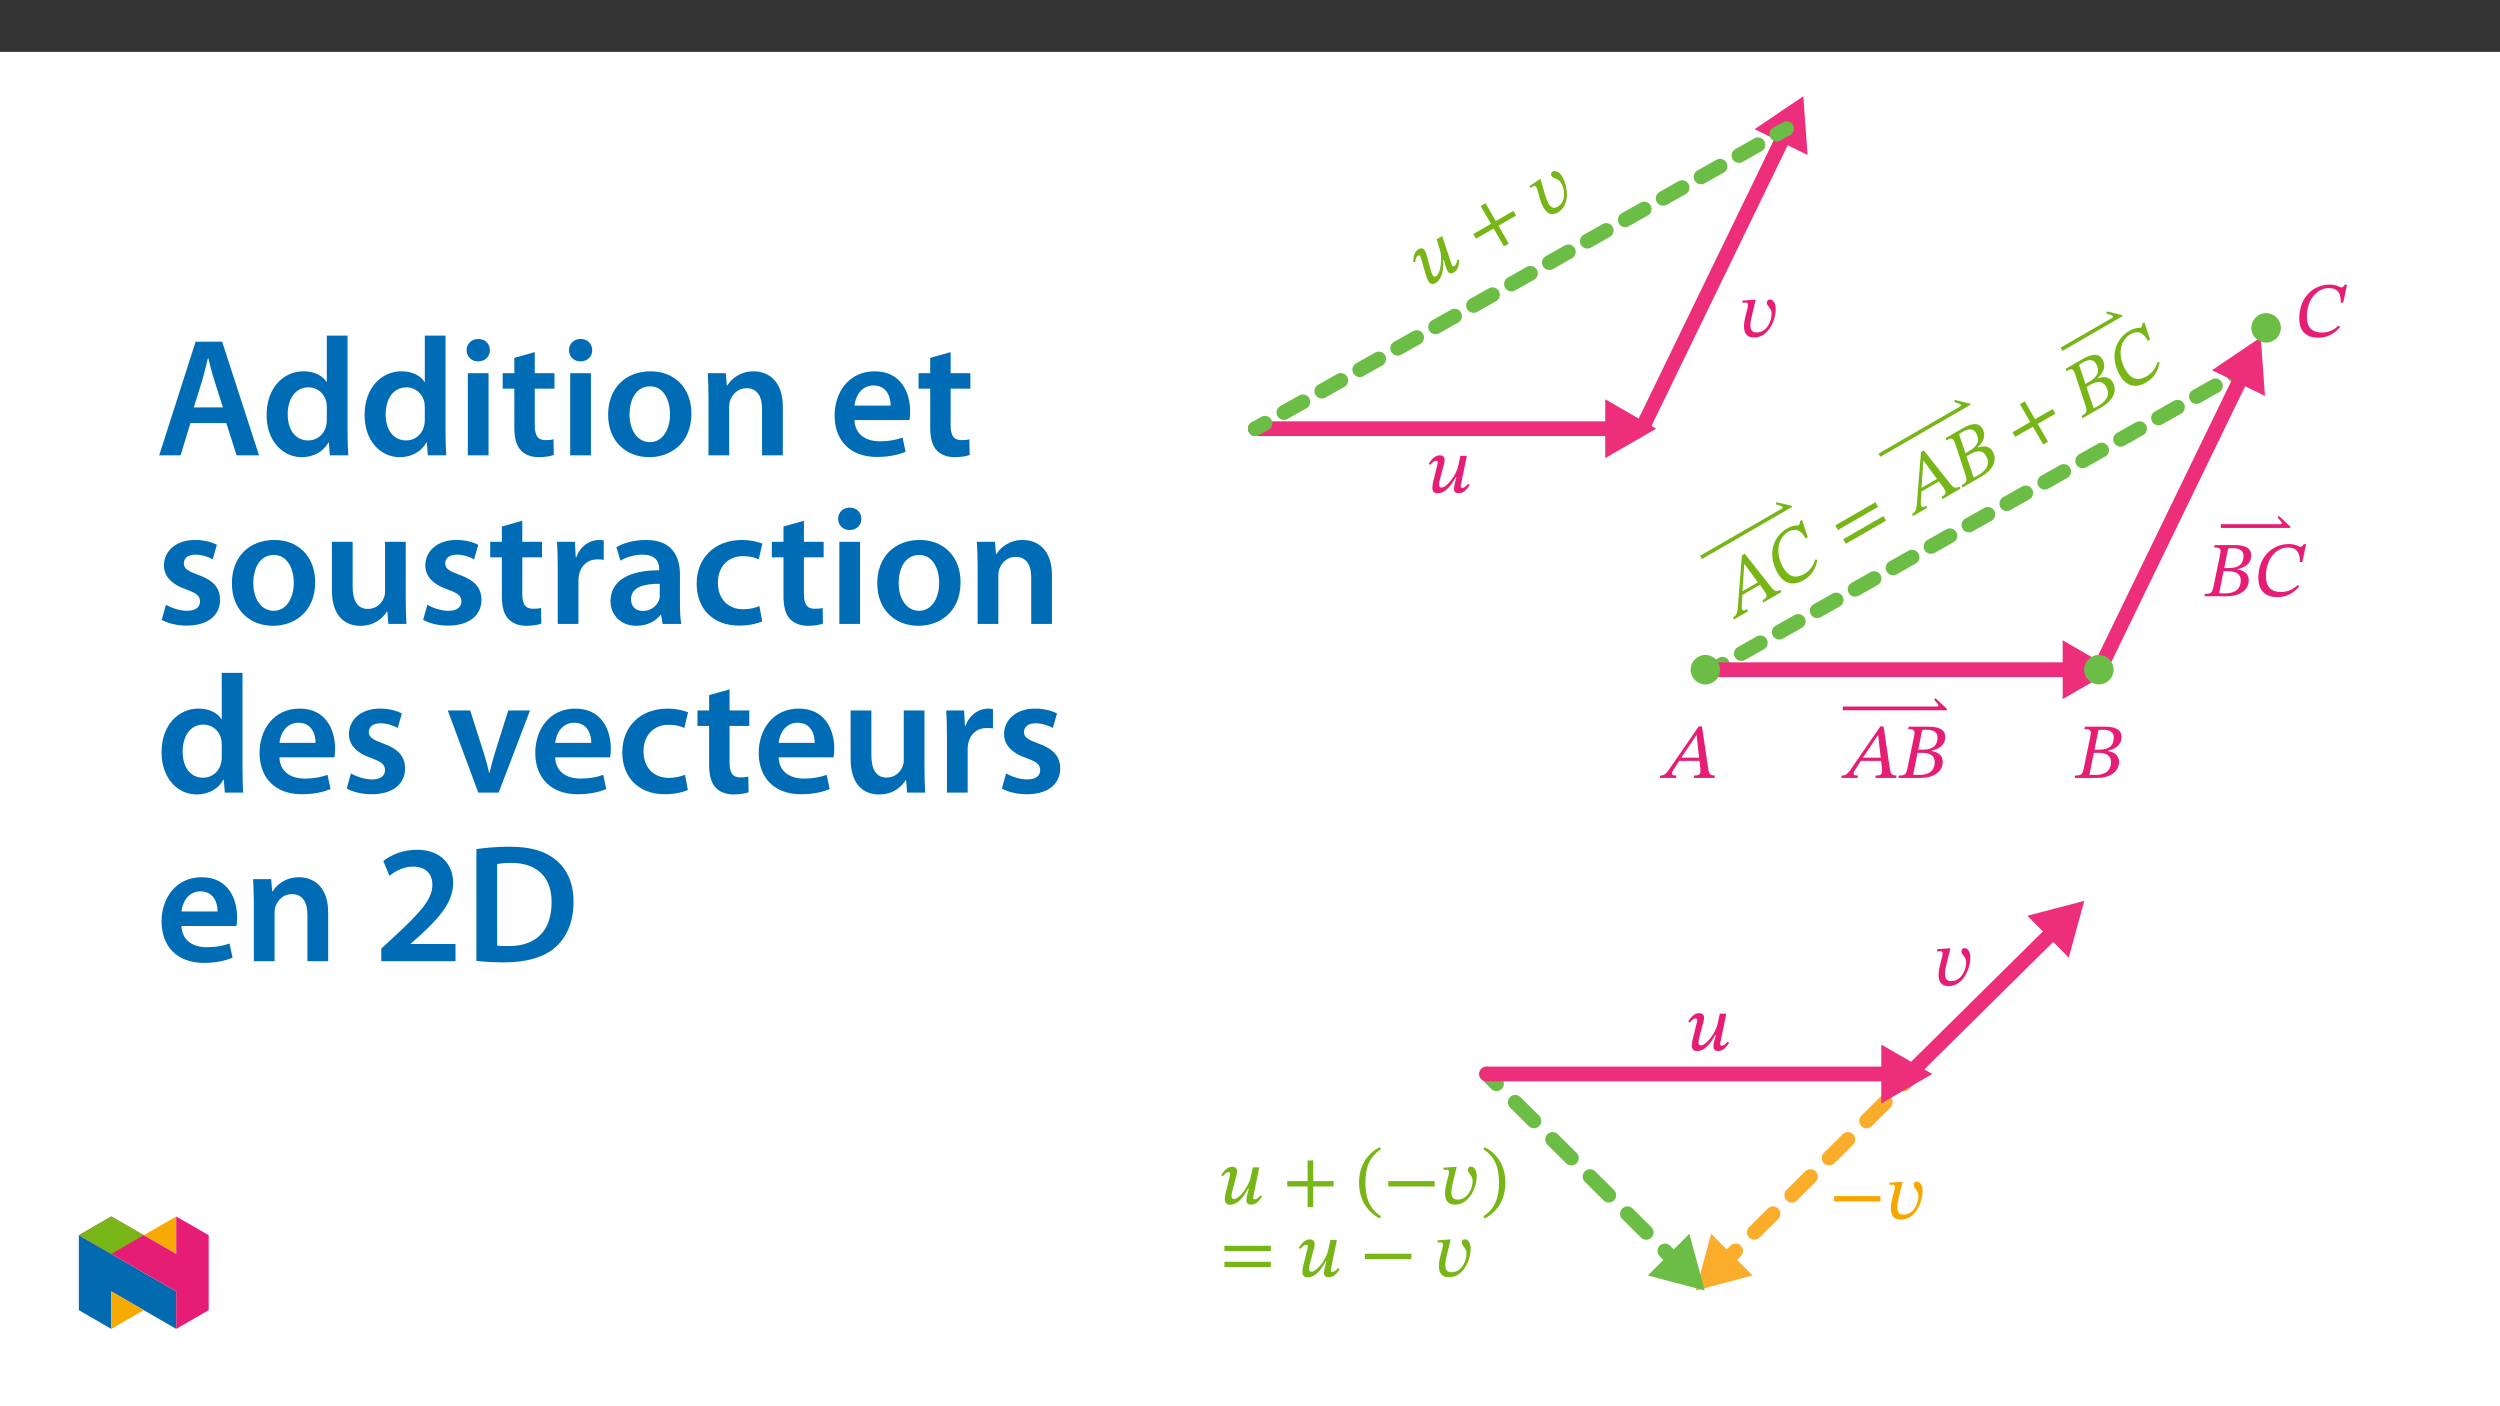 ﻿<?xml version="1.0" encoding="utf-8"?>
<svg xmlns="http://www.w3.org/2000/svg" xmlns:xlink="http://www.w3.org/1999/xlink" viewBox="0 0 960 540" version="1.1">
  <rect x="0" y="0" width="960" height="540" fill="#333333" stroke="none"/>
  <defs>
    <g>
      <symbol overflow="visible" id="glyph0-0">
        <path style="stroke:none;" d="M 9.562 -5.078 L 9.562 -5.562 C 9.562 -8.812 14.375 -11.156 14.375 -15.547 C 14.375 -18.656 11.781 -20.031 8.844 -20.031 C 5.828 -20.031 3.766 -18.297 3.766 -15.875 C 3.766 -14.469 4.328 -13.781 5.297 -13.781 C 6.016 -13.781 6.641 -14.172 6.641 -15.094 C 6.641 -16.234 6.016 -16.266 6.016 -17.25 C 6.016 -18.172 6.812 -18.859 8.578 -18.859 C 10.484 -18.859 11.688 -17.812 11.688 -15.453 C 11.688 -10.844 8.375 -9.75 8.375 -5.859 L 8.375 -5.078 Z M 10.703 -1.438 C 10.703 -2.359 10.078 -3.234 9.031 -3.234 C 7.922 -3.234 7.266 -2.391 7.266 -1.438 C 7.266 -0.453 7.828 0.234 9 0.234 C 10.078 0.234 10.703 -0.484 10.703 -1.438 Z M 17.781 5.047 L 17.781 -23.5 L 0.297 -23.5 L 0.297 5.047 Z M 16.234 3.438 L 1.828 3.438 L 1.828 -21.938 L 16.234 -21.938 Z M 16.234 3.438 " />
      </symbol>
      <symbol overflow="visible" id="glyph0-1">
        <path style="stroke:none;" d="M 5.984 -14.25 L 1.578 -13.922 L 1.578 -13.062 C 1.578 -13.062 2.484 -13.156 2.953 -13.156 C 3.5 -13.156 3.672 -12.734 3.672 -12.219 C 3.672 -11.625 3.469 -10.906 3.375 -10.578 L 2.781 -8.312 C 2.453 -7.047 2.125 -5.469 2.125 -4.031 C 2.125 -1.734 2.984 0.266 5.984 0.266 C 11.359 0.266 14.312 -6.156 14.312 -10.703 C 14.312 -12.828 13.391 -14.344 12.047 -14.344 C 11.422 -14.344 10.906 -13.875 10.906 -13.062 C 10.906 -11.75 12.734 -11.031 12.734 -8.938 C 12.734 -6.156 11 -1.672 6.906 -1.672 C 5.078 -1.672 4.578 -2.953 4.578 -4.516 C 4.578 -5.859 4.969 -7.438 5.234 -8.484 L 6.641 -14.25 Z M 5.984 -14.25 " />
      </symbol>
      <symbol overflow="visible" id="glyph0-2">
        <path style="stroke:none;" d="M 1.25 -10.609 C 1.734 -11.203 2.453 -12.219 3.469 -12.219 C 3.891 -12.219 4.094 -11.984 4.094 -11.625 C 4.094 -11.234 3.969 -10.828 3.969 -10.828 L 2.297 -4.031 C 2.188 -3.609 2 -2.625 2 -1.859 C 2 -0.75 2.453 0.297 3.969 0.297 C 7.469 0.297 9.859 -3.797 10.969 -5.891 L 11.234 -5.891 C 10.766 -3.953 10.312 -2.75 10.312 -1.344 C 10.312 -0.031 11.297 0.266 12.109 0.266 C 13.922 0.266 15.031 -0.953 16.344 -2.875 L 15.719 -3.312 C 15.719 -3.312 14.609 -1.797 13.547 -1.797 C 13.062 -1.797 12.906 -2.031 12.906 -2.266 C 12.906 -2.719 13.094 -3.562 13.094 -3.562 L 15.25 -14.078 L 12.766 -14.078 L 11.859 -9.922 C 11.172 -6.875 7.688 -1.891 5.469 -1.891 C 4.781 -1.891 4.578 -2.359 4.578 -3.078 C 4.578 -3.672 4.781 -4.516 4.781 -4.516 L 6.578 -11.359 C 6.609 -11.516 6.719 -12.016 6.719 -12.531 C 6.719 -13.391 6.281 -14.281 4.844 -14.281 C 2.719 -14.281 1.406 -12.203 0.625 -11.094 Z M 1.25 -10.609 " />
      </symbol>
      <symbol overflow="visible" id="glyph0-3">
        <path style="stroke:none;" d="M 26.656 -20.562 L 26.656 -21.078 L 22.297 -25.203 L 21.766 -24.594 L 22.719 -23.531 C 23.141 -23.016 23.406 -22.781 23.406 -22.359 C 23.406 -22.031 23.172 -22 22.719 -22 L 0 -22 L 0 -20.562 Z M 26.656 -20.562 " />
      </symbol>
      <symbol overflow="visible" id="glyph0-4">
        <path style="stroke:none;" d="M 12.344 -10.438 C 15.188 -11.094 17.578 -12.547 17.578 -15.781 C 17.578 -17.938 16.141 -19.672 11.094 -19.672 L 3.531 -19.672 L 3.312 -18.734 C 5.562 -18.734 6.125 -18.406 5.625 -16.016 L 3.078 -3.734 C 2.578 -1.25 2.062 -0.922 -0.203 -0.922 L -0.422 0 L 8.219 0 C 12.906 0 16.625 -2.188 16.625 -6.188 C 16.625 -8.703 14.672 -9.984 12.344 -10.312 Z M 7.203 -10.828 L 8.734 -18.375 C 9.391 -18.469 9.656 -18.5 10.25 -18.5 C 13.594 -18.5 14.609 -17.188 14.609 -15.578 C 14.609 -12.609 13.062 -10.844 8.938 -10.844 L 7.203 -10.844 Z M 6.969 -9.625 L 8.734 -9.625 C 11.234 -9.625 13.547 -8.844 13.547 -6.094 C 13.547 -1.672 9.797 -1.109 7.078 -1.109 C 6.344 -1.109 5.953 -1.141 5.266 -1.203 L 6.938 -9.625 Z M 6.969 -9.625 " />
      </symbol>
      <symbol overflow="visible" id="glyph0-5">
        <path style="stroke:none;" d="M 16.297 -4.328 C 14.281 -2.516 12.203 -1.641 9.859 -1.641 C 5.922 -1.641 4.062 -3.734 4.062 -7.734 C 4.062 -14.312 7.953 -18.734 12.547 -18.734 C 15.516 -18.734 17.25 -17.125 17.062 -13.156 L 18.047 -13.156 L 19.484 -20.031 L 18.625 -20.031 C 18.141 -19.344 17.844 -18.953 17.359 -18.953 C 16.625 -18.953 15.844 -20.062 12.828 -20.062 C 6.75 -20.062 1.141 -15.391 1.141 -7 C 1.141 -3.047 3.047 0.328 8.453 0.328 C 12.219 0.328 14.797 -1.375 16.828 -3.766 Z M 16.297 -4.328 " />
      </symbol>
      <symbol overflow="visible" id="glyph0-6">
        <path style="stroke:none;" d="M 40 -20.562 L 40 -21.078 L 35.625 -25.203 L 35.094 -24.594 L 36.047 -23.531 C 36.469 -23.016 36.734 -22.781 36.734 -22.359 C 36.734 -22.031 36.5 -22 36.047 -22 L 0 -22 L 0 -20.562 Z M 40 -20.562 " />
      </symbol>
      <symbol overflow="visible" id="glyph0-7">
        <path style="stroke:none;" d="M 20.688 0 L 20.859 -0.922 C 19.062 -0.922 18.562 -1.547 18.266 -3.562 L 15.875 -19.781 L 14.641 -19.781 L 4.297 -4.781 C 2.062 -1.375 1.5 -0.922 -0.156 -0.922 L -0.391 0 L 5.859 0 L 6.094 -0.922 C 4.781 -0.922 4.359 -1.078 4.359 -1.703 C 4.359 -2.266 4.719 -2.781 5.109 -3.375 L 7.172 -6.547 L 14.922 -6.547 L 15.219 -3.859 C 15.25 -3.5 15.281 -3.078 15.281 -2.594 C 15.281 -1.109 14.344 -0.922 12.891 -0.922 L 12.672 0 Z M 14.797 -7.766 L 7.922 -7.766 L 13.688 -16.375 L 13.812 -16.375 L 14.766 -7.766 Z M 14.797 -7.766 " />
      </symbol>
      <symbol overflow="visible" id="glyph0-8">
        <path style="stroke:none;" d="M 19.672 -6.719 L 19.672 -8.781 L 1.859 -8.781 L 1.859 -6.719 Z M 19.672 -6.719 " />
      </symbol>
      <symbol overflow="visible" id="glyph0-9">
        <path style="stroke:none;" d="M 19.672 -6.719 L 19.672 -8.781 L 11.844 -8.781 L 11.844 -16.703 L 9.688 -16.703 L 9.688 -8.781 L 1.859 -8.781 L 1.859 -6.719 L 9.688 -6.719 L 9.688 1.203 L 11.844 1.203 L 11.844 -6.719 Z M 19.672 -6.719 " />
      </symbol>
      <symbol overflow="visible" id="glyph0-10">
        <path style="stroke:none;" d="M 1.281 -8.188 C 1.281 -1.609 4.422 3.078 9.234 5.562 L 9.719 4.719 C 5.344 1.859 3.734 -2.188 3.734 -8.188 C 3.734 -14.141 5.344 -18.141 9.719 -21.047 L 9.234 -21.812 C 4.422 -19.375 1.281 -14.703 1.281 -8.188 Z M 1.281 -8.188 " />
      </symbol>
      <symbol overflow="visible" id="glyph0-11">
        <path style="stroke:none;" d="M 9.359 -8.188 C 9.359 -14.703 6.219 -19.375 1.406 -21.812 L 0.891 -21.047 C 5.297 -18.141 6.906 -14.141 6.906 -8.188 C 6.906 -2.188 5.297 1.859 0.891 4.719 L 1.406 5.562 C 6.219 3.078 9.359 -1.609 9.359 -8.188 Z M 9.359 -8.188 " />
      </symbol>
      <symbol overflow="visible" id="glyph0-12">
        <path style="stroke:none;" d="M 19.672 -9.781 L 19.672 -11.844 L 1.859 -11.844 L 1.859 -9.781 Z M 19.672 -3.672 L 19.672 -5.703 L 1.859 -5.703 L 1.859 -3.672 Z M 19.672 -3.672 " />
      </symbol>
      <symbol overflow="visible" id="glyph1-0">
        <path style="stroke:none;" d="M 5.75 -9.172 L 5.5 -9.594 C 3.875 -12.406 6.875 -16.844 4.688 -20.656 C 3.125 -23.344 0.188 -23.234 -2.359 -21.766 C -4.969 -20.25 -5.875 -17.719 -4.672 -15.625 C -3.969 -14.406 -3.141 -14.094 -2.297 -14.578 C -1.688 -14.938 -1.328 -15.578 -1.797 -16.391 C -2.359 -17.375 -2.922 -17.094 -3.422 -17.938 C -3.875 -18.734 -3.516 -19.734 -2 -20.609 C -0.344 -21.562 1.219 -21.266 2.406 -19.234 C 4.703 -15.234 2.375 -12.625 4.328 -9.266 L 4.719 -8.578 Z M 8.547 -6.594 C 8.094 -7.391 7.125 -7.828 6.219 -7.312 C 5.25 -6.75 5.109 -5.703 5.578 -4.875 C 6.078 -4.016 6.891 -3.703 7.906 -4.297 C 8.844 -4.828 9.031 -5.766 8.547 -6.594 Z M 17.922 -4.516 L 3.656 -29.25 L -11.5 -20.5 L 2.766 4.234 Z M 15.781 -5.125 L 3.297 2.078 L -9.391 -19.906 L 3.094 -27.109 Z M 15.781 -5.125 " />
      </symbol>
      <symbol overflow="visible" id="glyph1-1">
        <path style="stroke:none;" d="M -4.219 -9.812 C -4.094 -10.562 -3.984 -11.797 -3.109 -12.312 C -2.734 -12.516 -2.438 -12.422 -2.266 -12.109 C -2.062 -11.781 -1.969 -11.359 -1.969 -11.359 L -0.031 -4.625 C 0.094 -4.219 0.422 -3.266 0.812 -2.609 C 1.359 -1.656 2.266 -0.969 3.578 -1.734 C 6.609 -3.484 6.641 -8.203 6.562 -10.578 L 6.797 -10.703 C 7.359 -8.797 7.562 -7.531 8.266 -6.312 C 8.922 -5.188 9.906 -5.406 10.609 -5.812 C 12.188 -6.719 12.547 -8.344 12.719 -10.656 L 11.953 -10.734 C 11.953 -10.734 11.766 -8.859 10.844 -8.328 C 10.422 -8.094 10.156 -8.219 10.047 -8.422 C 9.812 -8.812 9.562 -9.625 9.562 -9.625 L 6.172 -19.812 L 4.031 -18.562 L 5.312 -14.516 C 6.234 -11.531 5.719 -5.484 3.797 -4.375 C 3.203 -4.031 2.797 -4.328 2.438 -4.953 C 2.141 -5.469 1.891 -6.297 1.891 -6.297 L 0.031 -13.125 C -0.031 -13.266 -0.188 -13.766 -0.453 -14.219 C -0.875 -14.953 -1.703 -15.516 -2.953 -14.797 C -4.781 -13.734 -4.875 -11.266 -5 -9.922 Z M -4.219 -9.812 " />
      </symbol>
      <symbol overflow="visible" id="glyph1-2">
        <path style="stroke:none;" d="M 13.672 -15.641 L 12.641 -17.438 L 5.859 -13.531 L 1.906 -20.391 L 0.047 -19.312 L 4 -12.453 L -2.781 -8.531 L -1.75 -6.734 L 5.031 -10.656 L 8.984 -3.797 L 10.844 -4.875 L 6.891 -11.734 Z M 13.672 -15.641 " />
      </symbol>
      <symbol overflow="visible" id="glyph1-3">
        <path style="stroke:none;" d="M -1.938 -15.328 L -5.594 -12.844 L -5.172 -12.094 C -5.172 -12.094 -4.422 -12.625 -4.016 -12.859 C -3.547 -13.141 -3.172 -12.859 -2.922 -12.406 C -2.625 -11.891 -2.453 -11.172 -2.359 -10.844 L -1.75 -8.594 C -1.391 -7.328 -0.891 -5.797 -0.172 -4.547 C 0.984 -2.562 2.703 -1.25 5.312 -2.75 C 9.969 -5.438 9.312 -12.484 7.047 -16.422 C 5.984 -18.266 4.422 -19.109 3.266 -18.438 C 2.719 -18.125 2.5 -17.469 2.906 -16.766 C 3.562 -15.625 5.516 -15.906 6.562 -14.094 C 7.953 -11.688 8.703 -6.953 5.156 -4.906 C 3.562 -3.984 2.5 -4.844 1.719 -6.188 C 1.047 -7.359 0.578 -8.922 0.297 -9.953 L -1.375 -15.656 Z M -1.938 -15.328 " />
      </symbol>
      <symbol overflow="visible" id="glyph1-4">
        <path style="stroke:none;" d="M 24.359 -37.812 L 24.109 -38.25 L 18.266 -39.641 L 18.094 -38.844 L 19.453 -38.391 C 20.078 -38.172 20.422 -38.094 20.641 -37.719 C 20.797 -37.438 20.609 -37.297 20.219 -37.062 L -11 -19.047 L -10.281 -17.812 Z M 24.359 -37.812 " />
      </symbol>
      <symbol overflow="visible" id="glyph1-5">
        <path style="stroke:none;" d="M 17.922 -10.344 L 17.609 -11.219 C 16.062 -10.328 15.312 -10.625 14.031 -12.203 L 3.859 -25.062 L 2.781 -24.438 L 1.328 -6.281 C 1.094 -2.219 0.844 -1.547 -0.594 -0.719 L -0.344 0.188 L 5.078 -2.922 L 4.828 -3.844 C 3.688 -3.188 3.25 -3.109 2.938 -3.641 C 2.656 -4.141 2.703 -4.766 2.734 -5.469 L 2.953 -9.25 L 9.656 -13.125 L 11.266 -10.953 C 11.453 -10.656 11.703 -10.312 11.938 -9.891 C 12.688 -8.594 11.969 -7.969 10.703 -7.234 L 10.969 -6.328 L 17.891 -10.328 Z M 8.938 -14.109 L 2.984 -10.672 L 3.672 -21.031 L 3.781 -21.094 L 8.906 -14.094 Z M 8.938 -14.109 " />
      </symbol>
      <symbol overflow="visible" id="glyph1-6">
        <path style="stroke:none;" d="M 11.953 -11.891 C 11.125 -9.312 9.75 -7.516 7.719 -6.344 C 4.312 -4.375 1.656 -5.266 -0.344 -8.734 C -3.641 -14.422 -2.469 -20.188 1.5 -22.484 C 4.078 -23.969 6.375 -23.453 8.203 -19.922 L 9.047 -20.406 L 6.859 -27.078 L 6.109 -26.656 C 6.031 -25.812 5.984 -25.328 5.562 -25.078 C 4.922 -24.719 3.688 -25.297 1.078 -23.781 C -4.188 -20.75 -6.703 -13.891 -2.516 -6.625 C -0.531 -3.203 2.797 -1.234 7.484 -3.938 C 10.734 -5.828 12.125 -8.578 12.703 -11.672 Z M 11.953 -11.891 " />
      </symbol>
      <symbol overflow="visible" id="glyph1-7">
        <path style="stroke:none;" d="M 12.141 -18.297 L 11.109 -20.078 L -4.312 -11.172 L -3.281 -9.391 Z M 15.203 -13.016 L 14.188 -14.766 L -1.234 -5.859 L -0.219 -4.109 Z M 15.203 -13.016 " />
      </symbol>
      <symbol overflow="visible" id="glyph1-8">
        <path style="stroke:none;" d="M 5.469 -15.219 C 7.609 -17.203 8.953 -19.641 7.328 -22.453 C 6.25 -24.312 4.156 -25.094 -0.219 -22.578 L -6.766 -18.797 L -6.484 -17.875 C -4.547 -19 -3.906 -19 -3.125 -16.688 L 0.812 -4.766 C 1.609 -2.359 1.328 -1.828 -0.625 -0.703 L -0.359 0.203 L 7.125 -4.109 C 11.172 -6.453 13.297 -10.203 11.297 -13.672 C 10.047 -15.844 7.719 -15.969 5.531 -15.109 Z M 0.828 -12.969 L -1.625 -20.266 C -1.109 -20.688 -0.891 -20.844 -0.375 -21.141 C 2.516 -22.812 4.062 -22.188 4.875 -20.781 C 6.359 -18.219 5.891 -15.922 2.312 -13.859 L 0.812 -12.984 Z M 1.219 -11.812 L 2.75 -12.688 C 4.922 -13.938 7.312 -14.422 8.688 -12.047 C 10.906 -8.219 7.938 -5.844 5.578 -4.484 C 4.953 -4.125 4.594 -3.953 3.969 -3.672 L 1.203 -11.797 Z M 1.219 -11.812 " />
      </symbol>
      <symbol overflow="visible" id="glyph1-9">
        <path style="stroke:none;" d="M 12.797 -31.141 L 12.547 -31.578 L 6.719 -32.969 L 6.547 -32.172 L 7.906 -31.734 C 8.547 -31.5 8.875 -31.438 9.094 -31.062 C 9.25 -30.781 9.062 -30.625 8.672 -30.406 L -11 -19.047 L -10.281 -17.812 Z M 12.797 -31.141 " />
      </symbol>
      <symbol overflow="visible" id="glyph2-0">
        <path style="stroke:none;" d="M 0 0 L 32.375 0 L 32.375 -45.328 L 0 -45.328 Z M 16.188 -25.578 L 5.188 -42.094 L 27.188 -42.094 Z M 18.125 -22.656 L 29.141 -39.172 L 29.141 -6.156 Z M 5.188 -3.234 L 16.188 -19.75 L 27.188 -3.234 Z M 3.234 -39.172 L 14.25 -22.656 L 3.234 -6.156 Z M 3.234 -39.172 " />
      </symbol>
      <symbol overflow="visible" id="glyph2-1">
        <path style="stroke:none;" d="M 27.125 -12.375 L 31.078 0 L 39.688 0 L 25.516 -43.641 L 15.344 -43.641 L 1.359 0 L 9.578 0 L 13.344 -12.375 Z M 14.641 -18.391 L 18 -29.141 C 18.719 -31.734 19.422 -34.766 20.078 -37.297 L 20.203 -37.297 C 20.844 -34.766 21.562 -31.797 22.406 -29.141 L 25.828 -18.391 Z M 14.641 -18.391 " />
      </symbol>
      <symbol overflow="visible" id="glyph2-2">
        <path style="stroke:none;" d="M 25.375 -45.969 L 25.375 -28.172 L 25.25 -28.172 C 23.828 -30.5 20.719 -32.25 16.375 -32.25 C 8.812 -32.25 2.203 -25.969 2.266 -15.406 C 2.266 -5.703 8.219 0.719 15.797 0.719 C 20.328 0.719 24.156 -1.484 26.031 -4.984 L 26.156 -4.984 L 26.547 0 L 33.609 0 C 33.469 -2.141 33.344 -5.641 33.344 -8.875 L 33.344 -45.969 Z M 25.375 -13.656 C 25.375 -12.828 25.312 -12.047 25.125 -11.328 C 24.344 -7.906 21.5 -5.703 18.266 -5.703 C 13.203 -5.703 10.359 -9.906 10.359 -15.734 C 10.359 -21.562 13.203 -26.094 18.328 -26.094 C 21.953 -26.094 24.469 -23.562 25.188 -20.531 C 25.312 -19.875 25.375 -19.031 25.375 -18.391 Z M 25.375 -13.656 " />
      </symbol>
      <symbol overflow="visible" id="glyph2-3">
        <path style="stroke:none;" d="M 12.234 0 L 12.234 -31.531 L 4.281 -31.531 L 4.281 0 Z M 8.281 -44.672 C 5.641 -44.672 3.812 -42.797 3.812 -40.344 C 3.812 -38.016 5.562 -36.062 8.219 -36.062 C 11 -36.062 12.75 -38.016 12.75 -40.344 C 12.688 -42.797 11 -44.672 8.281 -44.672 Z M 8.281 -44.672 " />
      </symbol>
      <symbol overflow="visible" id="glyph2-4">
        <path style="stroke:none;" d="M 5.562 -37.422 L 5.562 -31.531 L 1.094 -31.531 L 1.094 -25.578 L 5.562 -25.578 L 5.562 -10.75 C 5.562 -6.609 6.344 -3.688 8.094 -1.875 C 9.578 -0.266 11.984 0.719 14.953 0.719 C 17.422 0.719 19.547 0.328 20.719 -0.125 L 20.594 -6.156 C 19.688 -5.891 18.906 -5.828 17.484 -5.828 C 14.438 -5.828 13.406 -7.766 13.406 -11.656 L 13.406 -25.578 L 20.984 -25.578 L 20.984 -31.531 L 13.406 -31.531 L 13.406 -39.625 Z M 5.562 -37.422 " />
      </symbol>
      <symbol overflow="visible" id="glyph2-5">
        <path style="stroke:none;" d="M 18.578 -32.25 C 9.062 -32.25 2.266 -25.906 2.266 -15.547 C 2.266 -5.375 9.188 0.719 18.062 0.719 C 26.094 0.719 34.25 -4.469 34.25 -16.062 C 34.25 -25.641 27.969 -32.25 18.578 -32.25 Z M 18.391 -26.484 C 23.828 -26.484 26.031 -20.781 26.031 -15.859 C 26.031 -9.453 22.859 -5.047 18.328 -5.047 C 13.531 -5.047 10.484 -9.641 10.484 -15.734 C 10.484 -20.984 12.75 -26.484 18.391 -26.484 Z M 18.391 -26.484 " />
      </symbol>
      <symbol overflow="visible" id="glyph2-6">
        <path style="stroke:none;" d="M 4.281 0 L 12.234 0 L 12.234 -18.578 C 12.234 -19.484 12.375 -20.469 12.625 -21.109 C 13.469 -23.5 15.672 -25.766 18.844 -25.766 C 23.188 -25.766 24.859 -22.344 24.859 -17.812 L 24.859 0 L 32.828 0 L 32.828 -18.719 C 32.828 -28.688 27.125 -32.25 21.625 -32.25 C 16.375 -32.25 12.953 -29.266 11.531 -26.812 L 11.328 -26.812 L 10.938 -31.531 L 4.016 -31.531 C 4.141 -28.812 4.281 -25.766 4.281 -22.141 Z M 4.281 0 " />
      </symbol>
      <symbol overflow="visible" id="glyph2-7">
        <path style="stroke:none;" d="M 31.016 -13.531 C 31.141 -14.25 31.281 -15.406 31.281 -16.906 C 31.281 -23.828 27.906 -32.25 17.672 -32.25 C 7.578 -32.25 2.266 -24.016 2.266 -15.281 C 2.266 -5.641 8.281 0.641 18.516 0.641 C 23.047 0.641 26.812 -0.188 29.531 -1.359 L 28.359 -6.797 C 25.906 -5.953 23.312 -5.375 19.625 -5.375 C 14.5 -5.375 10.094 -7.828 9.906 -13.531 Z M 9.906 -19.094 C 10.234 -22.344 12.297 -26.812 17.219 -26.812 C 22.531 -26.812 23.828 -22.016 23.766 -19.094 Z M 9.906 -19.094 " />
      </symbol>
      <symbol overflow="visible" id="glyph2-8">
        <path style="stroke:none;" d="M 2.328 -1.547 C 4.656 -0.266 8.094 0.641 11.906 0.641 C 20.266 0.641 24.734 -3.5 24.734 -9.266 C 24.672 -13.922 22.078 -16.828 16.312 -18.844 C 12.297 -20.328 10.812 -21.234 10.812 -23.25 C 10.812 -25.188 12.375 -26.609 15.219 -26.609 C 18 -26.609 20.594 -25.578 21.891 -24.797 L 23.5 -30.375 C 21.625 -31.406 18.578 -32.25 15.094 -32.25 C 7.766 -32.25 3.172 -27.969 3.172 -22.406 C 3.172 -18.641 5.703 -15.281 11.844 -13.203 C 15.734 -11.781 17.031 -10.75 17.031 -8.609 C 17.031 -6.547 15.469 -5.047 11.984 -5.047 C 9.125 -5.047 5.703 -6.281 3.953 -7.375 Z M 2.328 -1.547 " />
      </symbol>
      <symbol overflow="visible" id="glyph2-9">
        <path style="stroke:none;" d="M 32.5 -31.531 L 24.547 -31.531 L 24.547 -12.5 C 24.547 -11.594 24.406 -10.688 24.094 -10.031 C 23.312 -7.969 21.234 -5.766 18 -5.766 C 13.797 -5.766 12.109 -9.125 12.109 -14.375 L 12.109 -31.531 L 4.141 -31.531 L 4.141 -13.016 C 4.141 -2.719 9.391 0.719 15.094 0.719 C 20.781 0.719 23.891 -2.531 25.25 -4.734 L 25.453 -4.734 L 25.828 0 L 32.766 0 C 32.641 -2.594 32.5 -5.703 32.5 -9.453 Z M 32.5 -31.531 " />
      </symbol>
      <symbol overflow="visible" id="glyph2-10">
        <path style="stroke:none;" d="M 4.281 0 L 12.234 0 L 12.234 -16.375 C 12.234 -17.219 12.297 -18.062 12.438 -18.781 C 13.141 -22.406 15.797 -24.797 19.547 -24.797 C 20.531 -24.797 21.234 -24.734 21.953 -24.609 L 21.953 -32.047 C 21.297 -32.188 20.844 -32.25 20.078 -32.25 C 16.641 -32.25 12.953 -29.984 11.391 -25.578 L 11.203 -25.578 L 10.875 -31.531 L 4.016 -31.531 C 4.203 -28.75 4.281 -25.641 4.281 -21.375 Z M 4.281 0 " />
      </symbol>
      <symbol overflow="visible" id="glyph2-11">
        <path style="stroke:none;" d="M 28.75 -18.906 C 28.75 -25.828 25.828 -32.25 15.734 -32.25 C 10.75 -32.25 6.672 -30.891 4.344 -29.469 L 5.891 -24.281 C 8.031 -25.641 11.266 -26.609 14.375 -26.609 C 19.938 -26.609 20.781 -23.188 20.781 -21.109 L 20.781 -20.594 C 9.125 -20.656 2.078 -16.578 2.078 -8.672 C 2.078 -3.891 5.641 0.719 11.984 0.719 C 16.125 0.719 19.422 -1.031 21.297 -3.5 L 21.5 -3.5 L 22.078 0 L 29.266 0 C 28.875 -1.938 28.75 -4.734 28.75 -7.578 Z M 20.984 -11.078 C 20.984 -10.484 20.984 -9.906 20.781 -9.328 C 20 -7.062 17.734 -4.984 14.5 -4.984 C 11.984 -4.984 9.969 -6.406 9.969 -9.516 C 9.969 -14.312 15.344 -15.469 20.984 -15.406 Z M 20.984 -11.078 " />
      </symbol>
      <symbol overflow="visible" id="glyph2-12">
        <path style="stroke:none;" d="M 26.359 -6.859 C 24.797 -6.219 22.797 -5.641 20.078 -5.641 C 14.641 -5.641 10.422 -9.328 10.422 -15.797 C 10.359 -21.562 13.984 -26.031 20.078 -26.031 C 22.922 -26.031 24.797 -25.453 26.094 -24.797 L 27.516 -30.828 C 25.703 -31.594 22.734 -32.25 19.812 -32.25 C 8.734 -32.25 2.266 -24.922 2.266 -15.469 C 2.266 -5.703 8.672 0.641 18.516 0.641 C 22.469 0.641 25.766 -0.188 27.453 -0.969 Z M 26.359 -6.859 " />
      </symbol>
      <symbol overflow="visible" id="glyph2-13">
        <path style="stroke:none;" d="M 0.719 -31.531 L 12.438 0 L 20.266 0 L 32.312 -31.531 L 23.953 -31.531 L 18.906 -15.547 C 18.062 -12.688 17.359 -10.234 16.766 -7.641 L 16.578 -7.641 C 16 -10.234 15.344 -12.75 14.438 -15.547 L 9.328 -31.531 Z M 0.719 -31.531 " />
      </symbol>
      <symbol overflow="visible" id="glyph2-14">
        <path style="stroke:none;" d="M 31.281 0 L 31.281 -6.609 L 14.047 -6.609 L 14.047 -6.734 L 17.672 -9.906 C 25.062 -16.703 30.375 -22.656 30.375 -30.047 C 30.375 -36.906 25.828 -42.797 16.516 -42.797 C 11.203 -42.797 6.609 -40.922 3.562 -38.469 L 5.891 -32.828 C 8.031 -34.453 11.141 -36.328 14.891 -36.328 C 20.391 -36.328 22.406 -33.016 22.406 -29.266 C 22.344 -23.703 17.672 -18.641 7.766 -9.453 L 2.781 -4.859 L 2.781 0 Z M 31.281 0 " />
      </symbol>
      <symbol overflow="visible" id="glyph2-15">
        <path style="stroke:none;" d="M 4.594 -0.125 C 7.25 0.188 10.75 0.453 15.344 0.453 C 23.828 0.453 30.75 -1.547 35.094 -5.5 C 39.234 -9.266 41.891 -15.016 41.891 -22.859 C 41.891 -30.234 39.297 -35.484 35.031 -38.922 C 31.016 -42.281 25.453 -43.969 17.281 -43.969 C 12.562 -43.969 8.156 -43.578 4.594 -43.062 Z M 12.562 -37.297 C 13.734 -37.562 15.469 -37.75 18 -37.75 C 27.969 -37.75 33.547 -32.188 33.469 -22.594 C 33.469 -11.531 27.328 -5.766 16.969 -5.828 C 15.344 -5.828 13.656 -5.828 12.562 -6.016 Z M 12.562 -37.297 " />
      </symbol>
    </g>
    <clipPath id="clip1">
      <path d="M 479.211 161 L 623 161 L 623 168 L 479.211 168 Z M 479.211 161 " />
    </clipPath>
    <clipPath id="clip2">
      <path d="M 673 36.949 L 695 36.949 L 695 60 L 673 60 Z M 673 36.949 " />
    </clipPath>
    <clipPath id="clip3">
      <path d="M 479.211 159 L 489 159 L 489 168 L 479.211 168 Z M 479.211 159 " />
    </clipPath>
    <clipPath id="clip4">
      <path d="M 864 120 L 875.855 120 L 875.855 132 L 864 132 Z M 864 120 " />
    </clipPath>
    <clipPath id="clip5">
      <path d="M 651 473 L 674 473 L 674 495.566 L 651 495.566 Z M 651 473 " />
    </clipPath>
    <clipPath id="clip6">
      <path d="M 632 473 L 655 473 L 655 495.566 L 632 495.566 Z M 632 473 " />
    </clipPath>
    <clipPath id="clip7">
      <path d="M 30.277 474 L 68 474 L 68 510.301 L 30.277 510.301 Z M 30.277 474 " />
    </clipPath>
    <clipPath id="clip8">
      <path d="M 42 495 L 56 495 L 56 510.301 L 42 510.301 Z M 42 495 " />
    </clipPath>
    <clipPath id="clip9">
      <path d="M 55 467.125 L 68 467.125 L 68 482 L 55 482 Z M 55 467.125 " />
    </clipPath>
    <clipPath id="clip10">
      <path d="M 30.277 467.125 L 80.133 467.125 L 80.133 510.301 L 30.277 510.301 Z M 30.277 467.125 " />
    </clipPath>
    <clipPath id="clip11">
      <path d="M 30.277 467.125 L 56 467.125 L 56 482 L 30.277 482 Z M 30.277 467.125 " />
    </clipPath>
  </defs>
  <g id="surface1">
    <path style=" stroke:none;fill-rule:nonzero;fill:rgb(100%,100%,100%);fill-opacity:1;" d="M 0 559.926 L 960 559.926 L 960 19.926 L 0 19.926 Z M 0 559.926 " />
    <g clip-path="url(#clip1)" clip-rule="nonzero">
      <path style="fill:none;stroke-width:6.666;stroke-linecap:round;stroke-linejoin:round;stroke:rgb(92.899%,17.999%,47.8%);stroke-opacity:1;stroke-miterlimit:4;" d="M -0.001 -0.001 L 161.966 -0.001 " transform="matrix(0.85,0,0,-0.85,482.044,164.616)" />
    </g>
    <path style=" stroke:none;fill-rule:nonzero;fill:rgb(92.899%,17.999%,47.8%);fill-opacity:1;" d="M 616.41 175.918 L 635.98 164.617 L 616.41 153.316 Z M 616.41 175.918 " />
    <path style="fill:none;stroke-width:6.666;stroke-linecap:round;stroke-linejoin:round;stroke:rgb(92.899%,17.999%,47.8%);stroke-opacity:1;stroke-miterlimit:4;" d="M -0.002 0 L 63.652 131.163 " transform="matrix(0.85,0,0,-0.85,631.263,163.071)" />
    <g clip-path="url(#clip2)" clip-rule="nonzero">
      <path style=" stroke:none;fill-rule:nonzero;fill:rgb(92.899%,17.999%,47.8%);fill-opacity:1;" d="M 692.469 36.949 L 673.758 49.621 L 694.094 59.488 Z M 692.469 36.949 " />
    </g>
    <g clip-path="url(#clip3)" clip-rule="nonzero">
      <path style="fill:none;stroke-width:6.666;stroke-linecap:round;stroke-linejoin:round;stroke:rgb(42.4%,74.1%,27.1%);stroke-opacity:1;stroke-miterlimit:4;" d="M -0.001 -0.001 L 4.355 2.457 " transform="matrix(0.85,0,0,-0.85,482.044,164.616)" />
    </g>
    <path style="fill:none;stroke-width:6.666;stroke-linecap:round;stroke-linejoin:round;stroke:rgb(42.4%,74.1%,27.1%);stroke-opacity:1;stroke-dasharray:9.838,9.838;stroke-miterlimit:4;" d="M -0.002 -0 L 218.431 123.373 " transform="matrix(0.85,0,0,-0.85,493.025,158.414)" />
    <path style="fill:none;stroke-width:6.666;stroke-linecap:round;stroke-linejoin:round;stroke:rgb(42.4%,74.1%,27.1%);stroke-opacity:1;stroke-miterlimit:4;" d="M -0 -0.002 L 4.352 2.457 " transform="matrix(0.85,0,0,-0.85,682.332,51.491)" />
    <path style="fill:none;stroke-width:6.666;stroke-linecap:round;stroke-linejoin:round;stroke:rgb(42.4%,74.1%,27.1%);stroke-opacity:1;stroke-miterlimit:4;" d="M 0.001 -0.002 L 4.353 2.457 " transform="matrix(0.85,0,0,-0.85,657.702,257.167)" />
    <path style="fill:none;stroke-width:6.666;stroke-linecap:round;stroke-linejoin:round;stroke:rgb(42.4%,74.1%,27.1%);stroke-opacity:1;stroke-dasharray:9.838,9.838;stroke-miterlimit:4;" d="M 0.001 -0.001 L 218.429 123.372 " transform="matrix(0.85,0,0,-0.85,668.683,250.964)" />
    <path style="fill:none;stroke-width:6.666;stroke-linecap:round;stroke-linejoin:round;stroke:rgb(42.4%,74.1%,27.1%);stroke-opacity:1;stroke-miterlimit:4;" d="M -0.002 0.002 L 4.355 2.461 " transform="matrix(0.85,0,0,-0.85,857.99,144.041)" />
    <path style="fill:none;stroke-width:6.666;stroke-linecap:round;stroke-linejoin:round;stroke:rgb(92.899%,17.999%,47.8%);stroke-opacity:1;stroke-miterlimit:4;" d="M 0.001 -0.002 L 161.968 -0.002 " transform="matrix(0.85,0,0,-0.85,657.702,257.167)" />
    <path style=" stroke:none;fill-rule:nonzero;fill:rgb(92.899%,17.999%,47.8%);fill-opacity:1;" d="M 792.066 268.469 L 811.637 257.168 L 792.066 245.867 Z M 792.066 268.469 " />
    <path style="fill:none;stroke-width:6.666;stroke-linecap:round;stroke-linejoin:round;stroke:rgb(92.899%,17.999%,47.8%);stroke-opacity:1;stroke-miterlimit:4;" d="M 0.001 -0.001 L 63.65 131.162 " transform="matrix(0.85,0,0,-0.85,806.921,255.62)" />
    <path style=" stroke:none;fill-rule:nonzero;fill:rgb(92.899%,17.999%,47.8%);fill-opacity:1;" d="M 869.75 152.039 L 868.129 129.5 L 849.414 142.172 Z M 869.75 152.039 " />
    <path style=" stroke:none;fill-rule:nonzero;fill:rgb(42.4%,74.1%,27.1%);fill-opacity:1;" d="M 805.973 251.5 C 809.102 251.5 811.637 254.039 811.637 257.168 C 811.637 260.297 809.102 262.832 805.973 262.832 C 802.84 262.832 800.305 260.297 800.305 257.168 C 800.305 254.039 802.84 251.5 805.973 251.5 " />
    <g clip-path="url(#clip4)" clip-rule="nonzero">
      <path style=" stroke:none;fill-rule:nonzero;fill:rgb(42.4%,74.1%,27.1%);fill-opacity:1;" d="M 870.191 120.23 C 873.32 120.23 875.855 122.766 875.855 125.898 C 875.855 129.027 873.32 131.562 870.191 131.562 C 867.059 131.562 864.523 129.027 864.523 125.898 C 864.523 122.766 867.059 120.23 870.191 120.23 " />
    </g>
    <path style=" stroke:none;fill-rule:nonzero;fill:rgb(42.4%,74.1%,27.1%);fill-opacity:1;" d="M 654.867 251.5 C 658 251.5 660.535 254.039 660.535 257.168 C 660.535 260.297 658 262.832 654.867 262.832 C 651.738 262.832 649.203 260.297 649.203 257.168 C 649.203 254.039 651.738 251.5 654.867 251.5 " />
    <path style="fill:none;stroke-width:6.666;stroke-linecap:round;stroke-linejoin:round;stroke:rgb(98%,67.499%,16.899%);stroke-opacity:1;stroke-miterlimit:4;" d="M -0.001 0 L -4.436 -4.402 " transform="matrix(0.85,0,0,-0.85,734.903,412.414)" />
    <path style="fill:none;stroke-width:6.666;stroke-linecap:round;stroke-linejoin:round;stroke:rgb(98%,67.499%,16.899%);stroke-opacity:1;stroke-dasharray:11.911,11.911;stroke-miterlimit:4;" d="M -0.001 0.002 L -63.392 -62.944 " transform="matrix(0.85,0,0,-0.85,723.95,423.291)" />
    <path style="fill:none;stroke-width:6.666;stroke-linecap:round;stroke-linejoin:round;stroke:rgb(98%,67.499%,16.899%);stroke-opacity:1;stroke-miterlimit:4;" d="M -0.002 -0.001 L -4.437 -4.404 " transform="matrix(0.85,0,0,-0.85,666.474,480.362)" />
    <g clip-path="url(#clip5)" clip-rule="nonzero">
      <path style=" stroke:none;fill-rule:nonzero;fill:rgb(98%,67.499%,16.899%);fill-opacity:1;" d="M 657.086 473.754 L 651.164 495.562 L 673.012 489.793 Z M 657.086 473.754 " />
    </g>
    <path style="fill:none;stroke-width:6.666;stroke-linecap:round;stroke-linejoin:round;stroke:rgb(42.4%,74.1%,27.1%);stroke-opacity:1;stroke-miterlimit:4;" d="M -0 0 L 4.435 -4.402 " transform="matrix(0.85,0,0,-0.85,570.891,412.414)" />
    <path style="fill:none;stroke-width:6.666;stroke-linecap:round;stroke-linejoin:round;stroke:rgb(42.4%,74.1%,27.1%);stroke-opacity:1;stroke-dasharray:11.911,11.911;stroke-miterlimit:4;" d="M -0.001 0.002 L 63.395 -62.944 " transform="matrix(0.85,0,0,-0.85,581.845,423.291)" />
    <path style="fill:none;stroke-width:6.666;stroke-linecap:round;stroke-linejoin:round;stroke:rgb(42.4%,74.1%,27.1%);stroke-opacity:1;stroke-miterlimit:4;" d="M 0 -0.001 L 4.435 -4.404 " transform="matrix(0.85,0,0,-0.85,639.32,480.362)" />
    <g clip-path="url(#clip6)" clip-rule="nonzero">
      <path style=" stroke:none;fill-rule:nonzero;fill:rgb(42.4%,74.1%,27.1%);fill-opacity:1;" d="M 632.781 489.793 L 654.629 495.566 L 648.707 473.754 Z M 632.781 489.793 " />
    </g>
    <path style="fill:none;stroke-width:6.666;stroke-linecap:round;stroke-linejoin:round;stroke:rgb(92.899%,17.999%,47.8%);stroke-opacity:1;stroke-miterlimit:4;" d="M 0 0 L 182.243 0 " transform="matrix(0.85,0,0,-0.85,570.816,412.414)" />
    <path style=" stroke:none;fill-rule:nonzero;fill:rgb(92.899%,17.999%,47.8%);fill-opacity:1;" d="M 722.414 423.715 L 741.984 412.414 L 722.414 401.113 Z M 722.414 423.715 " />
    <path style="fill:none;stroke-width:6.666;stroke-linecap:round;stroke-linejoin:round;stroke:rgb(92.899%,17.999%,47.8%);stroke-opacity:1;stroke-miterlimit:4;" d="M -0 0.001 L 66.103 65.378 " transform="matrix(0.85,0,0,-0.85,732.617,412.931)" />
    <path style=" stroke:none;fill-rule:nonzero;fill:rgb(92.899%,17.999%,47.8%);fill-opacity:1;" d="M 794.402 367.723 L 800.371 345.926 L 778.508 351.652 Z M 794.402 367.723 " />
    <g style="fill:rgb(89.803%,11.374%,45.49%);fill-opacity:1;">
      <use xlink:href="#glyph0-1" x="667.572" y="129.35" />
    </g>
    <g style="fill:rgb(89.803%,11.374%,45.49%);fill-opacity:1;">
      <use xlink:href="#glyph0-2" x="548.02" y="189.126" />
    </g>
    <g style="fill:rgb(47.06%,70.979%,9.021%);fill-opacity:1;">
      <use xlink:href="#glyph1-1" x="547.634" y="110.47" />
    </g>
    <g style="fill:rgb(47.06%,70.979%,9.021%);fill-opacity:1;">
      <use xlink:href="#glyph1-2" x="568.522" y="98.411" />
    </g>
    <g style="fill:rgb(47.06%,70.979%,9.021%);fill-opacity:1;">
      <use xlink:href="#glyph1-3" x="592.904" y="84.334" />
    </g>
    <g style="fill:rgb(47.06%,70.979%,9.021%);fill-opacity:1;">
      <use xlink:href="#glyph1-4" x="663.838" y="232.464" />
    </g>
    <g style="fill:rgb(47.06%,70.979%,9.021%);fill-opacity:1;">
      <use xlink:href="#glyph1-5" x="666.121" y="237.704" />
    </g>
    <g style="fill:rgb(47.06%,70.979%,9.021%);fill-opacity:1;">
      <use xlink:href="#glyph1-6" x="685.145" y="226.721" />
    </g>
    <g style="fill:rgb(47.06%,70.979%,9.021%);fill-opacity:1;">
      <use xlink:href="#glyph1-7" x="709.035" y="212.928" />
    </g>
    <g style="fill:rgb(47.06%,70.979%,9.021%);fill-opacity:1;">
      <use xlink:href="#glyph1-4" x="732.344" y="193.224" />
    </g>
    <g style="fill:rgb(47.06%,70.979%,9.021%);fill-opacity:1;">
      <use xlink:href="#glyph1-5" x="734.881" y="198.006" />
    </g>
    <g style="fill:rgb(47.06%,70.979%,9.021%);fill-opacity:1;">
      <use xlink:href="#glyph1-8" x="753.906" y="187.023" />
    </g>
    <g style="fill:rgb(47.06%,70.979%,9.021%);fill-opacity:1;">
      <use xlink:href="#glyph1-2" x="775.596" y="174.5" />
    </g>
    <g style="fill:rgb(47.06%,70.979%,9.021%);fill-opacity:1;">
      <use xlink:href="#glyph1-9" x="802.261" y="152.548" />
    </g>
    <g style="fill:rgb(47.06%,70.979%,9.021%);fill-opacity:1;">
      <use xlink:href="#glyph1-8" x="799.989" y="160.417" />
    </g>
    <g style="fill:rgb(47.06%,70.979%,9.021%);fill-opacity:1;">
      <use xlink:href="#glyph1-6" x="816.58" y="150.838" />
    </g>
    <g style="fill:rgb(89.803%,11.374%,45.49%);fill-opacity:1;">
      <use xlink:href="#glyph0-3" x="852.802" y="223.298" />
    </g>
    <g style="fill:rgb(89.803%,11.374%,45.49%);fill-opacity:1;">
      <use xlink:href="#glyph0-4" x="846.899" y="228.976" />
    </g>
    <g style="fill:rgb(89.803%,11.374%,45.49%);fill-opacity:1;">
      <use xlink:href="#glyph0-5" x="866.057" y="228.976" />
    </g>
    <g style="fill:rgb(89.803%,11.374%,45.49%);fill-opacity:1;">
      <use xlink:href="#glyph0-6" x="707.617" y="293.305" />
    </g>
    <g style="fill:rgb(89.803%,11.374%,45.49%);fill-opacity:1;">
      <use xlink:href="#glyph0-7" x="707.422" y="298.715" />
    </g>
    <g style="fill:rgb(89.803%,11.374%,45.49%);fill-opacity:1;">
      <use xlink:href="#glyph0-4" x="729.39" y="298.715" />
    </g>
    <g style="fill:rgb(89.803%,11.374%,45.49%);fill-opacity:1;">
      <use xlink:href="#glyph0-5" x="881.768" y="129.35" />
    </g>
    <g style="fill:rgb(89.803%,11.374%,45.49%);fill-opacity:1;">
      <use xlink:href="#glyph0-4" x="797.086" y="298.715" />
    </g>
    <g style="fill:rgb(89.803%,11.374%,45.49%);fill-opacity:1;">
      <use xlink:href="#glyph0-7" x="637.684" y="298.715" />
    </g>
    <g style="fill:rgb(89.803%,11.374%,45.49%);fill-opacity:1;">
      <use xlink:href="#glyph0-2" x="647.646" y="403.323" />
    </g>
    <g style="fill:rgb(89.803%,11.374%,45.49%);fill-opacity:1;">
      <use xlink:href="#glyph0-1" x="742.291" y="378.416" />
    </g>
    <g style="fill:rgb(96.863%,65.099%,0%);fill-opacity:1;">
      <use xlink:href="#glyph0-8" x="702.441" y="468.08" />
      <use xlink:href="#glyph0-1" x="723.96" y="468.08" />
    </g>
    <g style="fill:rgb(47.06%,70.979%,9.021%);fill-opacity:1;">
      <use xlink:href="#glyph0-2" x="468.319" y="462.321" />
    </g>
    <g style="fill:rgb(47.06%,70.979%,9.021%);fill-opacity:1;">
      <use xlink:href="#glyph0-9" x="492.439" y="462.321" />
    </g>
    <g style="fill:rgb(47.06%,70.979%,9.021%);fill-opacity:1;">
      <use xlink:href="#glyph0-10" x="520.593" y="462.321" />
      <use xlink:href="#glyph0-8" x="531.233" y="462.321" />
      <use xlink:href="#glyph0-1" x="552.752" y="462.321" />
    </g>
    <g style="fill:rgb(47.06%,70.979%,9.021%);fill-opacity:1;">
      <use xlink:href="#glyph0-11" x="568.713" y="462.321" />
    </g>
    <g style="fill:rgb(47.06%,70.979%,9.021%);fill-opacity:1;">
      <use xlink:href="#glyph0-12" x="468.319" y="490.217" />
    </g>
    <g style="fill:rgb(47.06%,70.979%,9.021%);fill-opacity:1;">
      <use xlink:href="#glyph0-2" x="498.117" y="490.217" />
    </g>
    <g style="fill:rgb(47.06%,70.979%,9.021%);fill-opacity:1;">
      <use xlink:href="#glyph0-8" x="522.267" y="490.217" />
    </g>
    <g style="fill:rgb(47.06%,70.979%,9.021%);fill-opacity:1;">
      <use xlink:href="#glyph0-1" x="550.421" y="490.217" />
    </g>
    <g style="fill:rgb(0%,42.354%,71.373%);fill-opacity:1;">
      <use xlink:href="#glyph2-1" x="59.776" y="174.835" />
    </g>
    <g style="fill:rgb(0%,42.354%,71.373%);fill-opacity:1;">
      <use xlink:href="#glyph2-2" x="100.12" y="174.835" />
      <use xlink:href="#glyph2-2" x="137.744" y="174.835" />
      <use xlink:href="#glyph2-3" x="175.368" y="174.835" />
      <use xlink:href="#glyph2-4" x="191.945" y="174.835" />
      <use xlink:href="#glyph2-3" x="214.675" y="174.835" />
      <use xlink:href="#glyph2-5" x="231.253" y="174.835" />
      <use xlink:href="#glyph2-6" x="267.776" y="174.835" />
    </g>
    <g style="fill:rgb(0%,42.354%,71.373%);fill-opacity:1;">
      <use xlink:href="#glyph2-7" x="318.222" y="174.835" />
      <use xlink:href="#glyph2-4" x="351.637" y="174.835" />
    </g>
    <g style="fill:rgb(0%,42.354%,71.373%);fill-opacity:1;">
      <use xlink:href="#glyph2-8" x="59.776" y="239.592" />
      <use xlink:href="#glyph2-5" x="86.78" y="239.592" />
      <use xlink:href="#glyph2-9" x="123.303" y="239.592" />
      <use xlink:href="#glyph2-8" x="160.15" y="239.592" />
      <use xlink:href="#glyph2-4" x="187.153" y="239.592" />
      <use xlink:href="#glyph2-10" x="209.883" y="239.592" />
    </g>
    <g style="fill:rgb(0%,42.354%,71.373%);fill-opacity:1;">
      <use xlink:href="#glyph2-11" x="232.354" y="239.592" />
      <use xlink:href="#glyph2-12" x="265.25" y="239.592" />
    </g>
    <g style="fill:rgb(0%,42.354%,71.373%);fill-opacity:1;">
      <use xlink:href="#glyph2-4" x="295.298" y="239.592" />
      <use xlink:href="#glyph2-3" x="318.028" y="239.592" />
      <use xlink:href="#glyph2-5" x="334.605" y="239.592" />
      <use xlink:href="#glyph2-6" x="371.128" y="239.592" />
    </g>
    <g style="fill:rgb(0%,42.354%,71.373%);fill-opacity:1;">
      <use xlink:href="#glyph2-2" x="59.776" y="304.349" />
      <use xlink:href="#glyph2-7" x="97.4" y="304.349" />
      <use xlink:href="#glyph2-8" x="130.815" y="304.349" />
    </g>
    <g style="fill:rgb(0%,42.354%,71.373%);fill-opacity:1;">
      <use xlink:href="#glyph2-13" x="171.223" y="304.349" />
    </g>
    <g style="fill:rgb(0%,42.354%,71.373%);fill-opacity:1;">
      <use xlink:href="#glyph2-7" x="203.278" y="304.349" />
      <use xlink:href="#glyph2-12" x="236.693" y="304.349" />
    </g>
    <g style="fill:rgb(0%,42.354%,71.373%);fill-opacity:1;">
      <use xlink:href="#glyph2-4" x="266.74" y="304.349" />
    </g>
    <g style="fill:rgb(0%,42.354%,71.373%);fill-opacity:1;">
      <use xlink:href="#glyph2-7" x="289.081" y="304.349" />
      <use xlink:href="#glyph2-9" x="322.496" y="304.349" />
      <use xlink:href="#glyph2-10" x="359.343" y="304.349" />
      <use xlink:href="#glyph2-8" x="382.396" y="304.349" />
    </g>
    <g style="fill:rgb(0%,42.354%,71.373%);fill-opacity:1;">
      <use xlink:href="#glyph2-7" x="59.776" y="369.106" />
      <use xlink:href="#glyph2-6" x="93.191" y="369.106" />
    </g>
    <g style="fill:rgb(0%,42.354%,71.373%);fill-opacity:1;">
      <use xlink:href="#glyph2-14" x="143.637" y="369.106" />
      <use xlink:href="#glyph2-15" x="178.346" y="369.106" />
    </g>
    <g clip-path="url(#clip7)" clip-rule="nonzero">
      <path style=" stroke:none;fill-rule:nonzero;fill:rgb(0.8%,42%,68.999%);fill-opacity:1;" d="M 30.277 503.105 L 42.738 510.301 L 42.738 495.91 L 67.668 510.301 L 67.668 495.91 L 30.277 474.32 Z M 30.277 503.105 " />
    </g>
    <g clip-path="url(#clip8)" clip-rule="nonzero">
      <path style=" stroke:none;fill-rule:nonzero;fill:rgb(96.1%,66.699%,0%);fill-opacity:1;" d="M 42.738 510.301 L 55.203 503.105 L 42.738 495.91 Z M 42.738 510.301 " />
    </g>
    <g clip-path="url(#clip9)" clip-rule="nonzero">
      <path style=" stroke:none;fill-rule:nonzero;fill:rgb(96.1%,66.699%,0%);fill-opacity:1;" d="M 67.668 467.125 L 55.203 474.32 L 67.668 481.516 Z M 67.668 467.125 " />
    </g>
    <g clip-path="url(#clip10)" clip-rule="nonzero">
      <path style=" stroke:none;fill-rule:nonzero;fill:rgb(89.799%,11.4%,45.499%);fill-opacity:1;" d="M 67.668 467.125 L 67.668 481.516 L 42.738 467.125 L 30.277 474.32 L 67.668 495.91 L 67.668 510.301 L 80.133 503.105 L 80.133 474.32 Z M 67.668 467.125 " />
    </g>
    <g clip-path="url(#clip11)" clip-rule="nonzero">
      <path style=" stroke:none;fill-rule:nonzero;fill:rgb(47.099%,70.999%,9%);fill-opacity:1;" d="M 42.738 467.125 L 30.277 474.32 L 42.738 481.516 L 55.203 474.32 Z M 42.738 467.125 " />
    </g>
  </g>
</svg>